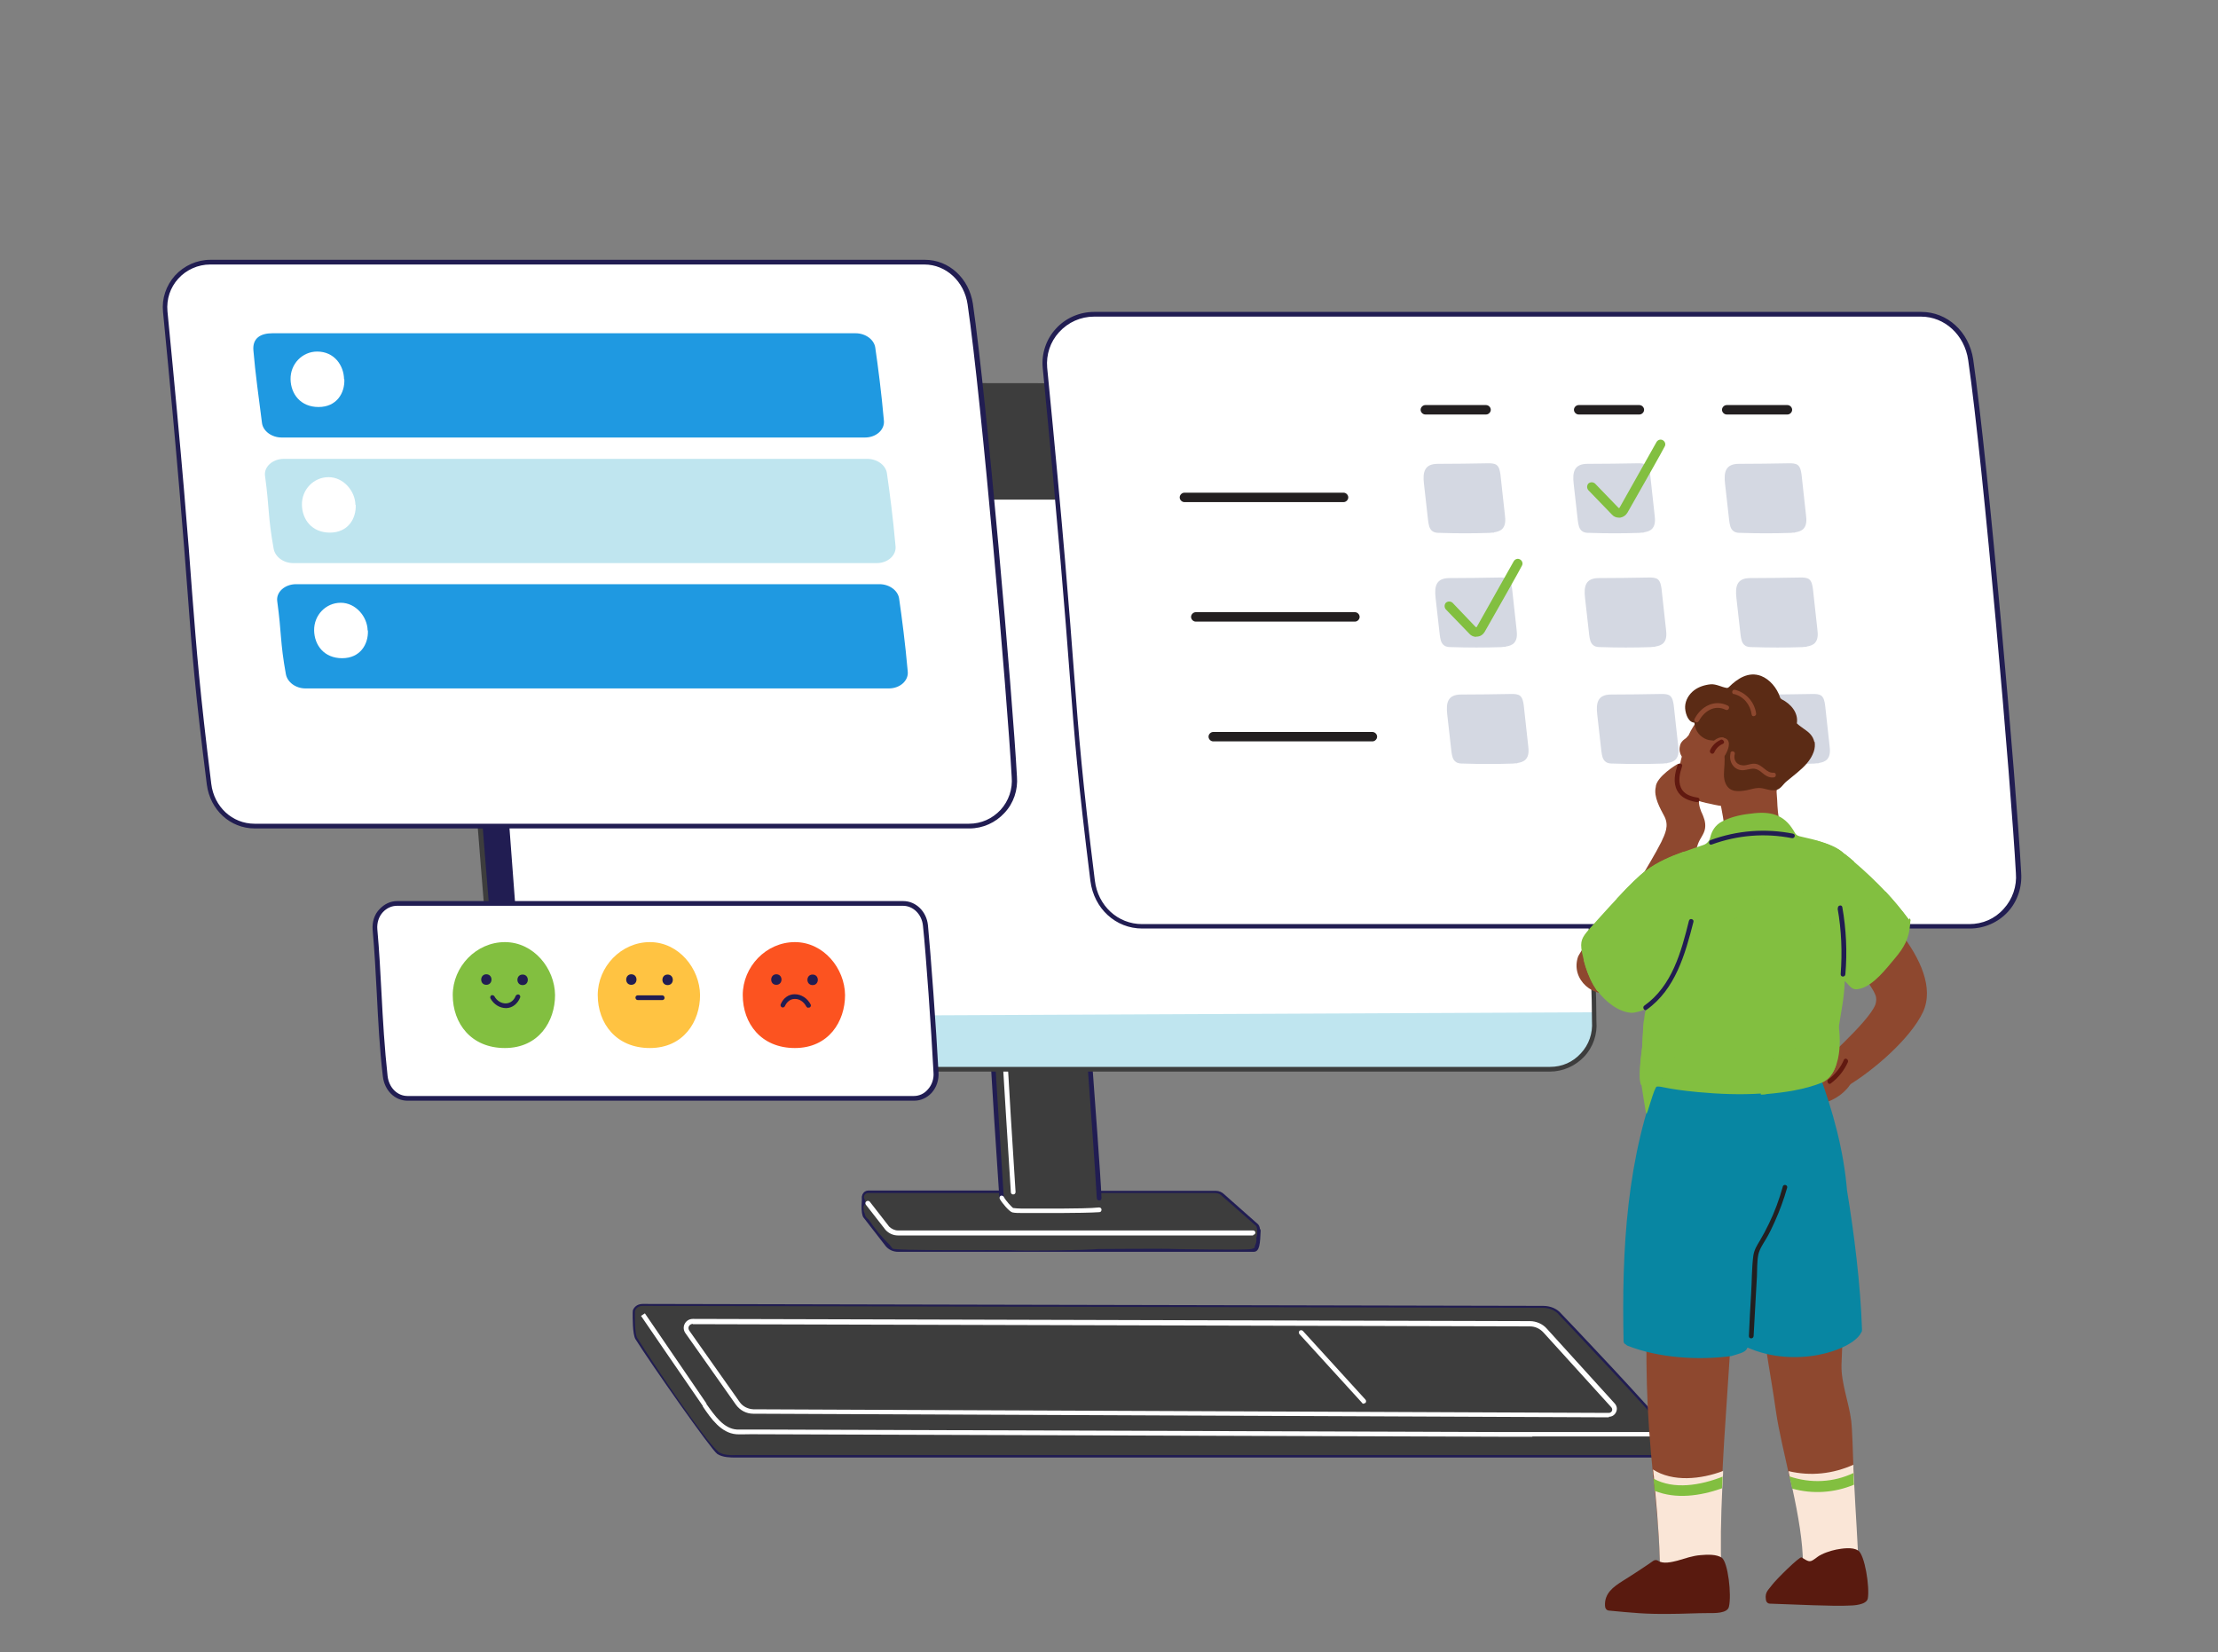 <?xml version="1.0" encoding="UTF-8"?>
<svg id="Layer_1" xmlns="http://www.w3.org/2000/svg" xmlns:xlink="http://www.w3.org/1999/xlink" version="1.1" viewBox="0 0 800 596">
  <rect x="0" y="0" width="800" height="596" fill="#808080" stroke="none"/>
  <!-- Generator: Adobe Illustrator 29.2.1, SVG Export Plug-In . SVG Version: 2.1.0 Build 116)  -->
  <defs>
    <style>
      .st0 {
        fill: none;
      }

      .st1 {
        fill: #fae6d7;
      }

      .st2 {
        fill: #d4d8e2;
      }

      .st3 {
        fill: #1f99e1;
      }

      .st4 {
        fill: #8e482f;
      }

      .st5 {
        fill: #231f20;
      }

      .st6 {
        fill: #bfe5ef;
      }

      .st7 {
        fill: #0886a2;
      }

      .st8 {
        fill: #ffc342;
      }

      .st9 {
        fill: #3d3d3d;
      }

      .st10 {
        fill: #82bf40;
      }

      .st11 {
        clip-path: url(#clippath-1);
      }

      .st12 {
        clip-path: url(#clippath-2);
      }

      .st13 {
        fill: #211d52;
      }

      .st14 {
        fill: #fff;
      }

      .st15 {
        fill: #611910;
      }

      .st16 {
        fill: #591a0f;
      }

      .st17 {
        fill: #5b2b15;
      }

      .st18 {
        fill: #fc5320;
      }

      .st19 {
        clip-path: url(#clippath);
      }
    </style>
    <clipPath id="clippath">
      <rect class="st0" x="375.8" y="112.3" width="353.2" height="222.8"/>
    </clipPath>
    <clipPath id="clippath-1">
      <rect class="st0" x="578.7" y="560.6" width="45.4" height="21.6"/>
    </clipPath>
    <clipPath id="clippath-2">
      <rect class="st0" x="58.2" y="93.1" width="308.9" height="206.7"/>
    </clipPath>
  </defs>
  <path class="st13" d="M364,407.6c-.6-5.8-1.2-11.7-1.4-17.5-.2-4.3-1.1-8.7-.7-13.1h-1.1s-2.9.2-2.8,2.3c.4,7.1,2.6,40.6,3.3,51.8,0,.5.2,1,.5,1.4.9,1.2,3,3.8,3.6,3.9.3,0,.7,0,1,.1-.3-9.7-1.3-19.3-2.3-28.9"/>
  <path class="st13" d="M452,445.6h-128.1c-1.7,0-3.3-.7-4.4-2l-8-10.3c-.6-.6-.8-1.6-.4-2.5.4-.9,1.2-1.4,2.1-1.4h48c.5,0,.8.4.8.8s-.4.8-.8.8h-48c-.4,0-.5.3-.6.4,0,.1-.1.4.1.7l8,10.3c.8.8,1.9,1.4,3.2,1.4h128.1c.4,0,.6-.3.6-.4,0,0,.1-.4,0-.7l-12.2-10.8s0,0,0,0c-.5-.5-1.2-.8-1.9-.8h-41.5c-.5,0-.8-.4-.8-.8s.4-.8.8-.8h41.5c1.2,0,2.3.5,3.1,1.3l12.2,10.8s0,0,0,0c.6.7.8,1.7.4,2.5-.4.9-1.2,1.4-2.2,1.4"/>
  <path class="st14" d="M311.7,431.5c-.2,0-.6,6.3.3,7.2l8,10.3c1,1.1,2.4,1.7,3.8,1.7h128.1c1.3,0,1.5-2.9,1.6-6.8l-141.9-12.4"/>
  <path class="st13" d="M312.2,432.2c0,0-.1,0-.2.1,0,0,.2,0,.2-.1ZM312,432.3h0,0ZM452,451.5h-128.1c-1.7,0-3.3-.7-4.4-2l-8-10.3c-1.2-1.3-.6-7.4-.5-7.9,0-.3.3-.6.6-.7.4-.2.9,0,1.1.5,0,.2,0,.4,0,.6-.2,1-.3,5.6.2,6.3l8,10.3c.8.8,1.9,1.4,3.2,1.4h128.1c.6-.4.7-3.9.8-5.9,0-.5.4-.8.9-.8.5,0,.8.4.8.9-.2,4.4-.3,7.6-2.5,7.6"/>
  <path class="st9" d="M453.1,442.2l-12.3-10.8c-.6-.7-1.5-1.1-2.5-1.1h-125.2c-1.3,0-2,1.5-1.1,2.5l.8,6.6,9.4,7.6,130,.6c1.3,0,1.7-4.5.8-5.5"/>
  <path class="st9" d="M394.6,436.3c-3.9,0-7.8,0-11.7,0-5,0-10,0-15,0-1,0-2.1,0-3.1-.2-.6,0-2.6-2.7-3.6-3.9-.3-.4-.5-.9-.5-1.4-.8-11.2-2.9-44.7-3.3-51.8-.1-2.1,2.8-2.3,2.8-2.3h30.6c.8,0,1.4.6,1.5,1.4.2,3.2,3.9,52.2,3.9,56.6,0,.9-.7,1.6-1.5,1.6"/>
  <path class="st13" d="M361.8,433.3c-.3,0-.5-.1-.7-.3-.4-.5-.6-1.2-.7-1.8-.8-11.2-2.9-44.5-3.3-51.8,0-.7.2-1.4.6-1.9,1-1.1,2.7-1.2,2.9-1.3h30.7c1.2,0,2.2,1,2.3,2.2,0,.6.2,2.8.4,5.9.9,12.5,2.9,38.6,3.3,47.8,0,.5-.3.9-.8.9-.4,0-.9-.3-.9-.8-.5-9.1-2.4-35.2-3.3-47.7-.2-3.2-.4-5.4-.4-6,0-.3-.3-.6-.6-.6h-30.6s-2,.1-2,1.4c.4,7.3,2.6,40.6,3.3,51.8,0,.3.1.6.3.9.3.4.2.9-.2,1.2-.2.1-.3.2-.5.2"/>
  <path class="st14" d="M365.4,430.8c-.4,0-.8-.3-.8-.8-.3-5.1-1-16.2-1.7-26.9-.7-11.1-1.3-21.6-1.5-24.3,0-.8.3-1.6.9-2,.4-.3.9-.2,1.2.1.3.4.2.9-.1,1.2-.2.1-.3.4-.3.6.2,2.7.9,13.2,1.5,24.3.7,10.7,1.4,21.8,1.7,26.9,0,.5-.3.9-.8.9h0"/>
  <path class="st14" d="M559,385.7H195c-8.3,0-15.3-6.4-15.9-14.7-9.2-112.3-10.2-128.7-16.2-207.3-1.7-23.1,29.1-24.9,29.1-24.9l351,.4c8.3,0,15.3,6.4,15.9,14.7,2.9,35,16,167.3,16,214.5.8,9.3-6.6,17.3-15.9,17.3"/>
  <path class="st14" d="M368.4,437.5c-1.1,0-2.2,0-3.2-.2-1.1-.2-3.8-3.4-4.6-4.9-.2-.4,0-.9.3-1.1s.9,0,1.1.3c.9,1.7,2.9,3.7,3.4,4.1.9.1,1.9.2,2.9.2h15c3.7,0,10.6-.1,13.1-.4.5,0,.9.3.9.8,0,.5-.3.9-.8.9-2.6.2-9.6.3-13.3.3h-15s0,0,0,0"/>
  <path class="st6" d="M184.9,366.8c1,11.2,4,18.9,10.1,18.9h364c6.2,0,16.7-3.7,16.2-20.6l-390.3,1.8"/>
  <path class="st9" d="M164.1,180.2h397.1c-1-11.1-1.8-20.2-2.3-26.3-.7-8.3-7.6-14.7-15.9-14.7l-351-.4s-30.8,1.8-29.1,24.9c.4,5.8.8,11.3,1.2,16.5"/>
  <path class="st13" d="M194.7,382.5c-8-6.5-6.4-18.1-7.1-27.3-1.9-23.2-3.8-46.2-4.9-69.5-1.1-23.8-3.2-49.1-5.7-72.8-1.1-10.5-2-22.3-2.5-32.8-.5-8.7-1.1-14.7,1.8-22.9,1.8-5,5.4-13.4,10.5-17.7-8.7,1.6-25.3,7-24,24.2,5.9,78.6,7,95,16.2,207.3.7,8.3,7.6,14.7,15.9,14.7h4.8c-1.8-.9-3.5-1.9-5-3.2"/>
  <path class="st9" d="M192,139.7c-.1,0-16,1-23.9,10-3.3,3.8-4.8,8.4-4.3,13.9,1.1,14.7,2.1,27.3,2.9,38.7,3.7,49.9,5.8,77.3,13.3,168.6.6,7.8,7.3,13.9,15.1,13.9h364c4.3,0,8.2-1.7,11.1-4.9,2.9-3.1,4.3-7.2,4-11.5,0-37.4-8.2-127.6-13.1-181.6-1.3-14.3-2.3-25.6-2.9-32.9-.6-7.8-7.3-13.9-15.1-13.9l-351-.4ZM559,386.5H195c-8.7,0-16.1-6.8-16.8-15.5-7.5-91.2-9.5-118.7-13.3-168.6-.9-11.4-1.8-24-2.9-38.7-.4-5.9,1.2-11,4.8-15.1,8.4-9.5,24.4-10.6,25.1-10.6l351.1.4c8.7,0,16.1,6.8,16.8,15.4.6,7.3,1.6,18.6,2.9,32.9,4.9,54,13.1,144.3,13.1,181.7.4,4.6-1.2,9.3-4.4,12.7-3.2,3.4-7.7,5.4-12.4,5.4"/>
  <path class="st13" d="M204.4,386.5c-8.7,0-16.1-6.8-16.8-15.5-4.9-60.4-7.8-102-10.1-135.5-2-29.6-3.6-53-5.9-79-.5-5.5,2-11.6,6.2-15.1.4-.3.9-.3,1.2.1.3.3.3.9,0,1.2-3.2,2.7-6.1,7.9-5.6,13.7,2.3,26,3.9,49.4,5.9,79,2.3,33.4,5.1,75.1,10.1,135.5.6,7.8,7.3,13.9,15.1,13.9s.8.4.8.8-.4.8-.8.8"/>
  <path class="st9" d="M452.5,449.3c.7-.8.8-1.9.6-3.2-.2-1.3-1.3-2.1-2.5-1.5-.7.4-114.1,0-120.2.6,0,0,0,0,0,0-.3,0-6.5-.2-8.7-.4,0,0,0,0-.1,0,0,0-.2-.2-.2-.2,0,0,0-.1-.1-.2-1.2-1.4-2.5-2.9-3.6-4.3-1-1.3-1.9-2.7-2.8-4.1l-.2-.9c-.6-2.1-3.8-1.2-3.2.9,0,0,0,.1,0,.2,0,.3,0,.7.2,1.1,0,.1.1.2.2.4,0,.3.1.5.2.8.2.6.6.9,1.1,1.1,0,0,0,.1.1.2,0,0,0,.2.1.2,2.2,3.3,4.7,6.3,7.5,9,.1.1.9,1.2,1,1.3-.2.9,39.3.5,41.8.6,6.8.4,28.5,0,32.5-.4,0,0,25.2-.2,27.3,0,0,0,25.9.5,27.8,0,.1,0,.2,0,.3-.1.5,0,.9-.4,1.1-.7"/>
  <path class="st14" d="M452,445.6h-128.1c-1.7,0-3.3-.7-4.5-2l-7.1-9.1c-.3-.4-.2-.9.2-1.2.4-.3.9-.2,1.2.1l7,9c.8.8,2,1.4,3.2,1.4h128.1c.5,0,.8.4.8.8s-.4.8-.8.8"/>
  <path class="st14" d="M601.7,522.2c0,1.5-1.2,2.6-2.6,2.6-31.1,0-333.4,0-333.4,0-1.2,0-4.6,0-6.6-1.2-1.9-1.2-23.4-31.6-29.3-41.1-1-1.7-.8-9.1-.8-9.1,0-.4,0-.7.2-1,.4-.8,1.4-1.4,2.5-1.4l324.8.7c2.3,0,4.5.9,5.8,2.5,0,0,34.4,36.2,38.8,42.3.5.6.5,3.4.5,5.5"/>
  <path class="st13" d="M231.7,472c-.8,0-1.5.4-1.8.9,0,.2-.1.4-.1.5,0,0,0,0,0,0,0,3,0,7.6.7,8.6,6.3,10.1,27.2,39.5,29,40.9,1.7,1.1,4.6,1,5.9,1h333.6c1,0,1.8-.9,1.8-1.9h.8s-.8,0-.8,0c0-4.2-.3-5-.4-5-4.3-6.1-38.4-41.9-38.7-42.2-1.2-1.4-3.1-2.2-5.2-2.2l-324.8-.7h0ZM265.2,525.7c-1.5,0-4.6,0-6.5-1.3-2.1-1.4-24-32.6-29.5-41.4-1.1-1.8-1-8.1-1-9.5,0-.5,0-1,.3-1.4.6-1.1,1.8-1.8,3.3-1.8h0l324.8.7c2.6,0,5,1,6.5,2.8,1.4,1.4,34.5,36.2,38.8,42.4.2.3.7,1,.7,6,0,1.9-1.6,3.5-3.5,3.5h-333.6c0,0-.2,0-.3,0"/>
  <path class="st9" d="M601.7,522.2c0,1.5-1.2,2.6-2.6,2.6-31.1,0-333.4,0-333.4,0-1.2,0-4.7.3-6.6-1.2-4.3-3.3-23.4-31.6-29.3-41.1-1-1.7-.8-9.1-.8-9.1,0-.4,0-.7.2-1,.4-.8,1.4-1.4,2.5-1.4l324.8.7c2.3,0,4.5.9,5.8,2.5,0,0,34.4,36.2,38.8,42.3.5.6.5,3.4.5,5.5"/>
  <path class="st14" d="M552.6,518.2c-4.4,0-8.4,0-11.3,0l-268.4-.9c-.8,0-1.7,0-2.6,0-1.7,0-3.5.1-4.7,0-5.5-.4-9.2-5.7-12.1-10v-.2c-5.5-7.9-22.3-32.5-22.3-32.5l1.4-.9s16.8,24.6,22.2,32.5v.2c3,4.2,6.2,8.9,11,9.2,1.1,0,3,0,4.6,0,1,0,1.9,0,2.6,0l268.5.9c6.1,0,16.6,0,27.1,0,10.5,0,21,0,27.1,0,.5,0,.8.4.8.8s-.4.8-.8.8c-6.1,0-16.6,0-27.1,0-5.5,0-10.9,0-15.8,0"/>
  <path class="st14" d="M249.9,477.5c-.6,0-1.1.3-1.4.8-.3.5-.2,1.1.1,1.6l18.2,25.8c1.1,1.6,3,2.5,4.9,2.6l308.6,1.3h0c.5,0,.9-.3,1.1-.7s.1-.9-.2-1.3l-24.5-27c-1.3-1.4-3-2.2-4.9-2.2l-301.9-.8h0ZM580.3,511.2h0l-308.6-1.3c-2.5,0-4.8-1.2-6.3-3.3l-18.2-25.8c-.7-1-.8-2.3-.2-3.4.6-1.1,1.7-1.7,2.9-1.7h0l301.9.8c2.3,0,4.6,1,6.1,2.7l24.5,27c.8.9,1,2,.5,3.1-.5,1.1-1.5,1.7-2.6,1.7"/>
  <path class="st14" d="M491.9,506.3c-.2,0-.5,0-.6-.3l-22.6-24.8c-.3-.3-.3-.9,0-1.2s.9-.3,1.2,0l22.6,24.8c.3.3.3.9,0,1.2-.2.1-.4.2-.6.2"/>
  <path class="st14" d="M710.4,334.1h-298.4c-9.3,0-16.7-7.2-17.8-16.4-8.8-69.6-4.8-57.5-17.2-185-1-10.4,7.2-19.3,17.6-19.3h298.4c9.3,0,16.5,7.2,17.8,16.4,5.5,37.9,15.5,153.3,17.3,185,.9,10.4-7.2,19.3-17.6,19.3"/>
  <g class="st19">
    <path class="st13" d="M394.6,114.2c-4.8,0-9.3,2-12.6,5.6-3.2,3.5-4.7,8.1-4.3,12.8,5.9,60,8.1,89.1,9.7,110.3,1.8,23.6,2.9,37.8,7.5,74.7,1.1,9.1,8.3,15.7,17,15.7h298.4c4.8,0,9.2-1.9,12.4-5.5,3.2-3.5,4.8-8.2,4.4-12.9-1.7-31.4-11.7-147-17.2-185-1.3-9.1-8.5-15.7-17-15.7h-298.4ZM710.4,334.9h-298.4c-9.6,0-17.4-7.2-18.7-17.1-4.6-36.9-5.7-51.2-7.5-74.8-1.6-21.2-3.9-50.3-9.7-110.3-.5-5.1,1.2-10.3,4.7-14.1,3.5-3.9,8.6-6.1,13.8-6.1h298.4c9.4,0,17.2,7.2,18.7,17.1,5.5,38,15.6,153.7,17.3,185.1.4,5.2-1.3,10.4-4.8,14.2-3.5,3.8-8.5,6-13.7,6"/>
  </g>
  <path class="st2" d="M592.8,192.1c-.5,0-1,0-1.5.1-5.9.2-11.9.2-17.8,0-1,0-2,0-2.8-.6-1.2-.8-1.4-2.4-1.6-3.8-.5-4.4-1-8.9-1.5-13.3-.5-4.3.2-7.2,5-7.2,6,0,12.1-.1,18.1-.2,1.1,0,2.2,0,3.1.6,1,.8,1.2,2.2,1.4,3.5.5,4.9,1.1,9.8,1.6,14.6.2,1.6.3,3.5-.8,4.8-.8.9-1.9,1.2-3.1,1.4"/>
  <path class="st2" d="M538.8,192.1c-.5,0-1,0-1.5.1-5.9.2-11.9.2-17.8,0-1,0-2,0-2.8-.6-1.2-.8-1.4-2.4-1.6-3.8-.5-4.4-1-8.9-1.5-13.3-.5-4.3.2-7.2,5-7.2,6,0,12.1-.1,18.1-.2,1.1,0,2.2,0,3.1.6,1,.8,1.2,2.2,1.4,3.5.5,4.9,1.1,9.8,1.6,14.6.2,1.6.3,3.5-.8,4.8-.8.9-1.9,1.2-3.1,1.4"/>
  <path class="st2" d="M647.4,192.1c-.5,0-1,0-1.5.1-6,.2-11.9.2-17.8,0-1,0-2,0-2.8-.6-1.2-.8-1.4-2.4-1.6-3.8-.5-4.4-1-8.9-1.5-13.3-.5-4.3.2-7.2,5-7.2,6,0,12.1-.1,18.1-.2,1.1,0,2.2,0,3.1.6,1,.8,1.2,2.2,1.4,3.5.5,4.9,1.1,9.8,1.6,14.6.2,1.6.3,3.5-.8,4.8-.8.9-1.9,1.2-3.1,1.4"/>
  <path class="st10" d="M583.9,186.7c-1,0-1.9-.4-2.5-1.1l-8.5-8.8c-.6-.7-.6-1.7,0-2.4.7-.6,1.7-.6,2.4,0l8.5,8.8s0,0,.2,0c0,0,.1,0,.1,0,3.5-6.2,13.3-23.6,13.4-23.8.5-.8,1.5-1.1,2.3-.6.8.5,1.1,1.5.6,2.3,0,.2-9.9,17.7-13.4,23.8-.6,1-1.5,1.6-2.6,1.8-.2,0-.3,0-.5,0"/>
  <path class="st2" d="M596.9,233.3c-.5,0-1,0-1.5.1-6,.2-11.9.2-17.8,0-1,0-2,0-2.8-.6-1.2-.8-1.4-2.4-1.6-3.8-.5-4.4-1-8.9-1.5-13.3-.5-4.3.2-7.2,5-7.2,6,0,12.1-.1,18.1-.2,1.1,0,2.2,0,3.1.6,1,.8,1.2,2.2,1.4,3.5.5,4.9,1.1,9.8,1.6,14.6.2,1.7.3,3.5-.8,4.8-.8.9-1.9,1.2-3.1,1.4"/>
  <path class="st2" d="M543,233.3c-.5,0-1,0-1.5.1-6,.2-11.9.2-17.8,0-1,0-2,0-2.8-.6-1.2-.8-1.4-2.4-1.6-3.8-.5-4.4-1-8.9-1.5-13.3-.5-4.3.2-7.2,5-7.2,6,0,12.1-.1,18.1-.2,1.1,0,2.2,0,3.1.6,1,.8,1.2,2.2,1.4,3.5.5,4.9,1.1,9.8,1.6,14.6.2,1.7.3,3.5-.8,4.8-.8.9-1.9,1.2-3.1,1.4"/>
  <path class="st2" d="M651.6,233.3c-.5,0-1,0-1.5.1-6,.2-11.9.2-17.9,0-1,0-2,0-2.8-.6-1.2-.8-1.4-2.4-1.6-3.8-.5-4.4-1-8.9-1.5-13.3-.5-4.3.2-7.2,5-7.2,6,0,12.1-.1,18.1-.2,1.1,0,2.2,0,3.1.6,1,.8,1.2,2.2,1.4,3.5.5,4.9,1.1,9.8,1.6,14.6.2,1.7.3,3.5-.8,4.8-.8.9-1.9,1.2-3.1,1.4"/>
  <path class="st2" d="M601.3,275.3c-.5,0-1,0-1.5.1-6,.2-11.9.2-17.8,0-1,0-2,0-2.8-.6-1.2-.8-1.4-2.4-1.6-3.8-.5-4.4-1-8.9-1.5-13.3-.5-4.3.2-7.2,5-7.2,6,0,12.1-.1,18.1-.2,1.1,0,2.2,0,3.1.6,1,.8,1.2,2.2,1.4,3.5.5,4.9,1.1,9.8,1.6,14.6.2,1.6.3,3.5-.8,4.8-.8.9-1.9,1.2-3.1,1.4"/>
  <path class="st2" d="M547.3,275.3c-.5,0-1,0-1.6.1-5.9.2-11.9.2-17.8,0-1,0-2,0-2.8-.6-1.2-.8-1.4-2.4-1.6-3.8-.5-4.4-1-8.9-1.5-13.3-.5-4.3.2-7.2,5-7.2,6,0,12.1-.1,18.1-.2,1.1,0,2.2,0,3.1.6,1,.8,1.2,2.2,1.4,3.5.5,4.9,1.1,9.8,1.6,14.6.2,1.6.3,3.5-.8,4.8-.8.9-1.9,1.2-3.1,1.4"/>
  <path class="st2" d="M655.9,275.3c-.5,0-1,0-1.5.1-5.9.2-11.9.2-17.8,0-1,0-2,0-2.8-.6-1.2-.8-1.4-2.4-1.6-3.8-.5-4.4-1-8.9-1.5-13.3-.5-4.3.2-7.2,5-7.2,6,0,12.1-.1,18.1-.2,1.1,0,2.2,0,3.1.6,1,.8,1.2,2.2,1.4,3.5.5,4.9,1.1,9.8,1.6,14.6.2,1.6.3,3.5-.8,4.8-.8.9-1.9,1.2-3.1,1.4"/>
  <path class="st10" d="M532.5,229.7c-1,0-1.9-.4-2.5-1.1l-8.5-8.8c-.6-.7-.6-1.7,0-2.4.7-.6,1.7-.6,2.4,0l8.4,8.8s0,0,.2,0c0,0,.1,0,.1,0,3.5-6.2,13.3-23.6,13.4-23.8.5-.8,1.5-1.1,2.3-.6s1.1,1.5.6,2.3c0,.2-9.9,17.7-13.4,23.8-.6,1-1.5,1.6-2.6,1.7-.2,0-.3,0-.5,0"/>
  <path class="st5" d="M484.6,181.1h-57.4c-.9,0-1.7-.8-1.7-1.7s.8-1.7,1.7-1.7h57.4c.9,0,1.7.8,1.7,1.7s-.8,1.7-1.7,1.7"/>
  <path class="st5" d="M536,149.5h-21.9c-.9,0-1.7-.8-1.7-1.7s.8-1.7,1.7-1.7h21.9c.9,0,1.7.8,1.7,1.7s-.8,1.7-1.7,1.7"/>
  <path class="st5" d="M591.3,149.5h-21.9c-.9,0-1.7-.8-1.7-1.7s.8-1.7,1.7-1.7h21.9c.9,0,1.7.8,1.7,1.7s-.8,1.7-1.7,1.7"/>
  <path class="st5" d="M644.7,149.5h-21.9c-.9,0-1.7-.8-1.7-1.7s.8-1.7,1.7-1.7h21.9c.9,0,1.7.8,1.7,1.7s-.8,1.7-1.7,1.7"/>
  <path class="st5" d="M488.7,224.2h-57.4c-.9,0-1.7-.8-1.7-1.7s.8-1.7,1.7-1.7h57.4c.9,0,1.7.8,1.7,1.7s-.8,1.7-1.7,1.7"/>
  <path class="st5" d="M495,267.4h-57.4c-.9,0-1.7-.8-1.7-1.7s.8-1.7,1.7-1.7h57.4c.9,0,1.7.8,1.7,1.7s-.8,1.7-1.7,1.7"/>
  <path class="st4" d="M666.2,387.8s0,0,0-.1c-2-3.7-6.9-9.7-11.6-7.6-5.9,2.6-3.3,10.9-2,15.8.3,1.1,1.4,1.2,2.1.8.1.8.8,1.5,1.8,1.4,4.7-.8,9.6-4.1,11.7-8.4.5-1-1.1-1.7-2-1.9"/>
  <path class="st4" d="M645.7,533.4c7.7,1.8,15.8,2.2,22.9-1-.3-8.8-.5-16.7-.9-20-.8-6.5-3.7-13.7-3.5-20.2.4-9.5.9-19.1-.7-28.5-.1-.9-.9-1.2-1.6-1.1-.2,0-.5,0-.8.2-6.7,3.8-16.4-2.9-23.8-2.3-.6,0-.9.3-1.2.7-.8,0-1.5.4-1.5,1.3.4,15.9,3.8,31.1,6,46.8.9,6.3,3,15,5,24.1"/>
  <path class="st1" d="M670.3,564.4c-2.5,6.3-20.1,1.7-20-.2,0-7.9-1.7-17.7-3.8-27.3-.3-1.5-.6-2.9-1-4.4-.1-.6-.3-1.2-.4-1.9,8,1.9,16,1,23.4-2.3,0,1,0,2,.1,3,0,1.4.1,2.7.2,4.2.5,10.2,1.3,21.3,1.5,28.8"/>
  <path class="st7" d="M671.6,479.6c-.5-16-2.9-35.2-5.4-50.2-1.2-14.4-5-28.4-10.1-42.2.5-.9,1.6-2.7.2-2.5-7.1,1.1-14.1,2.7-20.8,5.1-5,1.8-10.2,3.6-11.3,9.4-1.4,7.6-1,16-1.1,23.7,0,4.6,0,9.3.3,13.9-.7,10.5-.2,20.9.9,31.4.3,2.7-.4,15.8,5.9,17.8,17.5,7.7,37.3,1.1,40.9-5,0,0,0,0,0-.1.3-.3.5-.7.5-1.2"/>
  <path class="st4" d="M640,425.7c-.3-.8-1.1-1.3-2-.7-6.1,4.4-13.1,8.2-20.9,8.4-6.3.1-11.5-2.8-17.8-1.7-.8-.4-2.1,0-2.2,1.3-2.7,22-3.7,44.2-3.1,66.4.3,10.8,1.1,21.5,2.2,32.2,1.2,11.4,2.8,26.2,2.5,37.3,0,.6,11.4,6.8,18.2,4.5,2.6-.9,4-3.8,3.8-6.7-.7-18.1.9-43.9,2.1-61,1.3-20.4,2.6-39.6,5.1-59.3,0-.1,1.9-.3,1.9-.4,4.7-5.6,8.3-11.9,10.8-18.8.2-.7,0-1.3-.6-1.5"/>
  <path class="st1" d="M621.5,530.4c0,.8,0,1.5-.1,2.3,0,1.4-.1,2.8-.2,4.2-.5,10.5-.7,21.1-.3,29.9.1,2.9-1.3,5.9-3.8,6.7-6.8,2.3-18.4-2.9-18.4-3.6.2-9.2-.7-21.7-1.7-32.1-.1-1.5-.3-3-.4-4.4,0-.6-.1-1.2-.2-1.7,0-.6-.1-1.2-.2-1.7,7.1,4.6,17.3,3.6,25.4.5"/>
  <path class="st4" d="M685.3,336.2c-.2-.2-.4-.4-.6-.4-.4-.8-1.5-1.2-2.3-.4-.4.4-.9.8-1.3,1.3-.3,0-.6.1-.8.3-2.7,2.2-5.5,4.7-7.1,7.9-.8.9-1.4,1.8-1.7,2.8-.6,2.1.4,3.8,1.6,5.4,1,1.9,2.5,3.7,3.3,5.7.5,1.2.4,2.4,0,3.6-2.7,6.7-20.8,22-20.6,22.9,0,.3.1.5.2.8-.2.3,5.7,9.4,10.1,6,.2-.2.3-.4.4-.5,9.1-5.4,22.6-17,27.1-26.6,4-8.7-1-19.4-8.2-28.7"/>
  <path class="st4" d="M613.7,293c-.4-1.1-.8-2.1-.9-3.3-.2-3.7,4.5-5.8,3.4-10-1.2-5.1-6.7-3.2-10.1-4-.3,0-.6-.2-.8-.2-.3,0-8,4.7-8.1,8.4-.8,3.5,1.5,7.5,3.2,10.7,1.6,3.3.2,6.1-1.2,9.1-2.1,4.2-5.5,9.7-7.8,13.7-2.2,3.9-5.8,8.4-5.7,13.1.2,6.8,7.5,9.1,12,5.4.5.2,1.2.1,1.6-.6,5.4-9.8,9.8-20.1,13.1-30.8.7-2.1,2.3-3.6,2.6-5.8.3-2.2-.5-4-1.3-5.8"/>
  <path class="st7" d="M649.4,392.3c-.6-3.5-1.9-7.1-5.1-9.1-4-2.5-10-2.4-14.6-2.9-9.8-1.1-19.8-.3-27.8,5.6-.5-.9-2.2-1.1-2.8.3-12.5,30.8-14.2,64.9-13.5,97.5,0,.6.3,1,.8,1.2.2.2.4.4.7.5,11.3,4.4,25.4,5.3,37.4,3.7,7.3-2.3,5.8-.7,7.3-15.7.8-8.4,1.8-16.7,2.8-25.1,9.9-16.9,18-36.6,14.8-56.1"/>
  <path class="st4" d="M652.7,309.7c0-.3-.2-.5-.5-.8-4.7-4-9.3-7-10.5-13.4-.8-4.1-.5-5.5-.9-9.7-.1-1,.6-3.2,1.1-4.1,2.3-4.5,4.9-11.8,3.6-16.8,0,0-1.5,0-2.7.5-6.2,3-12,6.5-17.4,10.6-4.3,3.3-6.1,5.8-6.7,11.2-.1,1,.8,1.5,1.6,1.4.8,4,1.7,8.1,1.7,12.1,0,4.4-4.7,9-9.9,11.3-1.7.8,16.7,3.7,23,3.5,6-.2,18.2-5.1,17.6-5.9"/>
  <path class="st4" d="M589,347.5c-2.1-5.3-6.2-9.4-11.2-11.8-1.3-.6-2.3.7-2.2,1.8-.4-2.6-6,6.6-6.4,7.5-2.9,8.3,5.8,15.7,13.7,12.7,2.1-.8,5.4-2.2,6.6-4.3,1-1.8.2-4.1-.5-6"/>
  <path class="st4" d="M645.7,266.3c0-.1,0-.3,0-.4-.9-6.6-5.3-12.9-12.2-14.2-10.8-2-20.3,4.2-24.5,13.6-.2.1-.3.3-.4.4-.4.6-1.1.9-1.6,1.4-.6.6-1,1.3-1.1,2.1-.3,1.3,0,2.6.7,3.7-1,3.7-1.7,8-.4,11,1.7,3.9,6.9,5.3,10.6,6,1.8.4,4.4,1.1,6.2.7,2-.4,10.3-7.3,13.2-8.7,6.2-3.1,10.4-8.4,9.5-15.6"/>
  <path class="st10" d="M688.5,331.7c-2.6-3.5-5.4-6.9-8.4-10.1-3.6-3.8-7.4-7.4-11.4-10.8-1.1-1-2.3-1.9-3.4-2.8-2.4-2.4-6.3-3.8-10.1-4.9-2.1-.6-4.3-1-6.2-1.5-.7-.2-1.3-.6-1.6-1.2-3.3-6-7.7-7.8-14.6-7.1-4.1.4-8,1.1-11.7,3-2.5,1.3-3.7,3.5-4.2,5.6-.3,1.4-1.3,2.5-2.6,2.9-2.4.8-4.7,1.6-6.9,2.4,0,0-.2,0-.2,0-4.7,1.7-9.2,3.6-13.4,6.7-2.4,1.7-6.5,5.8-10.4,10,0,0,0,0-.1.1-4.5,4.8-8.8,9.7-10,11-2.7,3.1-3.5,4.4-2.7,8.5.2.9.4,1.8.6,2.6.8,3.1,1.9,6.2,3.5,9,.4.7.9,1.4,1.4,2.2,2.9,3.9,7.6,7.7,12.3,8,1.7,0,4-.8,5.5-1.4-.4.2-.7,1.8-.9,3.9-.4,3.6-.5,8.4-.6,9.4-.2,1.9-1.6,11.3-.4,13.8.1.3,1.6,10.7,1.8,10.7.3.7,2.8-9.6,3.8-9.8,1.8-.2,3.1.9,14.9,2,7.6.7,15.2,1,22.8.5.7,0,1.4,0,2.1-.2,6.7-.6,13.6-1.6,19.9-4.1,2.7-1.1,4.3-3.6,5.2-6.6,1.3-4.1,1.2-9.1.8-12.6,0-.3,0-.7,0-1,1-6.4,1.8-9.7,2.1-16.1,2.1,2.1,2.6,3.6,5.5,2.8,4.9-1.2,9.4-7.2,12.7-11.1,1.6-1.9,2.8-3.6,3.7-5.5,1-2.1,1.5-4.3,1.7-7.1,0-.2,0-.3,0-.5.2-.4.1-.8-.2-1.2"/>
  <g class="st11">
    <path class="st16" d="M621.1,561.9c-1.9-1.4-5.5-1.2-7.7-1-2.9.2-5.6,1.2-8.4,2-2,.5-5.2,1.3-7,0-.5-.3-1.1-.3-1.6,0-2.1,1.5-8,5.4-11.1,7.3-3.5,2.2-6.6,4.5-6.4,8.9,0,0,0,0,0,0,0,.8.4,1.7,1.4,1.8,8.6.8,13.1,1.3,21.7,1.2,4.9,0,9.7-.3,14.5-.3,1.6,0,6.6.2,7.1-2.3,1-4.2-.3-16-2.6-17.7"/>
  </g>
  <path class="st16" d="M670.1,559.2c-1.9-1.3-5.7-.7-7.8-.3-2,.4-5.1,1.4-6.7,2.6-2.8,2.1-2.8,2.1-5.8.2-.7-.4-9.2,8-10.6,9.9-1.4,1.9-2.6,2.6-2.3,5.1,0,0,0,0,0,0,0,.8.5,1.7,1.5,1.7,8.7.3,23.4,1,28.3.7,1.6,0,6.6-.2,7-2.6.7-4.2-1.1-15.7-3.5-17.3"/>
  <path class="st13" d="M662.8,327.7c1.4,7.8,1.7,15.8,1.1,23.7,0,1.1,1.6,1.1,1.7,0,.7-8.1.3-16.2-1.1-24.2-.2-1.1-1.8-.6-1.6.4"/>
  <path class="st13" d="M609.2,332c-2.8,11.3-6.1,23.6-16.1,30.7-.9.6,0,2.1.8,1.5,10.4-7.4,13.9-20,16.9-31.7.3-1-1.4-1.5-1.6-.4"/>
  <path class="st13" d="M646.8,300.7c-10-2-20.3-1.2-29.8,2.3-1,.4-.6,2,.4,1.6,9.3-3.4,19.2-4.2,28.9-2.3,1.1.2,1.5-1.4.4-1.6"/>
  <path class="st5" d="M643,428.1c-1.3,4.6-2.9,9-5,13.3-1,2.1-2.1,4.1-3.2,6-1.1,1.8-2.1,3.4-2.4,5.5-.6,4.5-.5,9.2-.8,13.7-.3,5.1-.6,10.2-.8,15.3,0,1.1,1.6,1.1,1.7,0,.3-4.8.5-9.6.8-14.5.1-2.3.3-4.7.4-7,.1-2.5,0-5.3.5-7.9.5-2.2,1.9-4.1,3-6,1.1-1.9,2-3.8,2.9-5.8,1.8-4,3.3-8.1,4.5-12.3.3-1-1.3-1.5-1.6-.4"/>
  <path class="st10" d="M688.5,331.7c-2.6-3.5-5.4-6.9-8.4-10.1-1.7,0-3.4.6-4.8,1.8-3.1,2.7-1.1,5.9,1.6,8-2.2.9-3.8,3.3-3.3,6,.4,1.8,1.7,2.8,3.5,3.1,1.6.3,3-.5,4.5-.8,2-.4,3.6,0,5.3.8,1-2.1,1.5-4.3,1.7-7.1,0-.2,0-.3,0-.5.2-.4.1-.8-.2-1.2"/>
  <path class="st10" d="M603.4,370.9c1.5-3.5,2.5-8.6-2.9-7.7-3,.5-5.6,2.4-7.6,4.9-.4,3.6-.5,8.4-.6,9.4-.2,1.9-1.6,11.3-.4,13.8,2.7.1,5.5-.7,7.4-2.4,2.2-1.9,2.1-3.7,3.3-6.1,1.3-2.6,4.4-3.3,5.6-6.2,1.8-4.2-1.3-5.9-4.7-5.7"/>
  <path class="st10" d="M654.6,337c-.2-.6-.6-1.2-1-1.8-.2-.2-1.1-.9-1.1-1.1,0-.4.8-1.2,1-1.5.8-1.2,1.4-2.6.8-4.1-.8-2-3.3-2.8-5.7-2.9,2.4-4.2,3.7-10.2-2.5-11-5.7-.8-11,3.6-12.5,8.9-4.1,2.8-7.7,6.5-8.9,11-1.6,6.1,3.8,6.8,8.1,5.6-.6,2.3-1.3,5.2,0,6.9,1.3,1.6,2.9,1.3,4.5.2,1.5-1,3.4-3,5-5.3,2.4.8,5.5.7,7.4.7,3.1,0,5.9-2.1,4.7-5.4"/>
  <path class="st10" d="M607.3,307.3c0,0-.2,0-.2,0-4.7,1.7-9.2,3.6-13.4,6.7-2.4,1.7-6.5,5.8-10.4,10,0,0,0,0-.1.1,3.9,2,8.6,3.9,10.5,4.1,4.9.6,7.1-2.1,8-6.5,4.1.6,9.2,0,9.8-5,.3-2.9-1.9-6.8-4.2-9.5"/>
  <path class="st10" d="M661.5,381.2c-.9-1.7-2.7-2.8-4.6-2.9-.8,0-2.3.6-2.7.3-.1,0-.6-1.5-1-1.8-3.6-3.2-7.3,2.4-8.9,6.3-1.2-1.7-3-2.4-5.3-.6-3.5,2.8-4.3,7.9-3.9,12.3.7,0,1.4,0,2.1-.2,6.7-.6,13.6-1.6,19.9-4.1,2.7-1.1,4.3-3.6,5.2-6.6,0-1-.3-1.9-.8-2.8"/>
  <path class="st10" d="M665.3,308.1c-2.4-2.4-6.3-3.8-10.1-4.9-1.4,2.2-2,4.8-.5,6.9,1,1.4,2.8,1.5,4.3.8,1.8-.8,1.8-1.6,3.4-.1.7.6,1.4,1.1,2.3,1.3,1.6.3,3-.3,4.1-1.3-1.1-1-2.3-1.9-3.4-2.8"/>
  <path class="st10" d="M627.2,358.6c-2.5.3-3.7,2.2-4.3,4.3-.2,0-.4.3-.5.6-.7,2.5-.4,5.6,2.9,5.6s5.6-2.4,6.2-5.2c.5-2.6-1.2-5.6-4.2-5.3"/>
  <path class="st10" d="M578.3,348.9c-.8-.6-1.6-.8-2.4-.8,0-.3-.2-.5-.3-.8-.5-1-1.5-1.6-2.6-1.6-.7,0-1.3.3-1.8.6.8,3.1,1.9,6.2,3.5,9,.4.7.9,1.4,1.4,2.2,1.5-.3,2.6-1.5,3.2-3,.8-1.9.8-4.4-1-5.7"/>
  <path class="st17" d="M654.4,267.6c-.5-2.3-2-3.5-3.6-4.6-.9-.7-1.9-1.3-2.7-2.1.6-3.8-2.1-7-5.5-8.7-.3-.2-.5-.4-.6-.8-1.1-3.3-3.7-6.4-6.8-7.6-4.5-1.7-8.5.9-11.6,4-.2.2-.6.4-.9.3-1.8-.3-3.6-1.4-5.6-1.3-2.2.2-4.4.9-6.1,2.2-1.8,1.4-3.1,3.5-3.2,5.8-.1,1.8.8,5.4,3,5.8.1,0,.3,0,.3.1.1,0,.1.2.1.4.3,2.6,2,4.7,4.4,5.6,1.1.4,1.9.3,3,.5,1.1.2,1.8,1.1,2.4,2,.9,1.9,1.2,3.9,1,6.5-.1,2.3-.6,4.9.5,7.1,1.5,3.1,4.8,2.7,7.6,2.2,1.4-.3,2.9-.8,4.3-.8,2.2,0,4.2,1.3,6.4.7,1.6-.5,2.3-2,3.5-3,1.3-1.1,2.6-2.1,3.9-3.2,2.5-2.1,4.9-4.4,6-7.6.4-1.2.5-2.4.3-3.6"/>
  <path class="st4" d="M621.7,266c-2.4-.5-4.8,2-5.6,4-.1.3,0,.5,0,.8-.4,1.5-.2,3.3,1.1,4.2,2.4,1.5,4.6-1.7,5.5-3.5.9-1.8,1.8-4.8-1-5.4"/>
  <path class="st15" d="M605.1,275.9c-1,3-1.7,6.3-.2,9.2,1.4,2.7,4.2,3.7,7,4.2,1.1.2,1.5-1.4.5-1.6-2.4-.4-5-1.1-6.1-3.6-1.1-2.5-.4-5.3.4-7.7.4-1-1.3-1.5-1.6-.4"/>
  <path class="st15" d="M620.5,266.9c-1.6.7-3,2.1-3.7,3.7-.4,1,1,1.8,1.5.8.6-1.4,1.7-2.5,3.1-3.1,1-.4.1-1.9-.8-1.5"/>
  <path class="st4" d="M624.2,271.6c-.8,3,1.1,6.2,4.3,6.2.9,0,1.8-.3,2.6-.4,1.7-.4,2.9,0,4.2,1.1,1.3,1.1,2.6,2.1,4.4,1.9,1.1,0,1.1-1.8,0-1.7-2.6.2-4-2.9-6.5-3.2-1.3-.2-2.4.3-3.6.5-2.5.4-4.6-1.3-3.9-4,.3-1-1.3-1.5-1.6-.4"/>
  <path class="st4" d="M625.4,250.3c3.5.9,5.9,3.8,6.4,7.4.1,1.1,1.8.6,1.6-.4-.6-4.1-3.6-7.5-7.6-8.5-1-.3-1.5,1.3-.4,1.6"/>
  <path class="st4" d="M612.7,260.2c1.8-3.6,5.7-6.2,9.7-4.2,1,.5,1.8-1,.8-1.5-4.8-2.4-9.7.3-12,4.8-.5,1,1,1.8,1.5.8"/>
  <path class="st15" d="M665.1,382.2c-1.2,2.8-3.1,5.2-5.6,7.1-.9.6,0,2.1.8,1.5,2.7-2,4.8-4.6,6.2-7.7.4-1-1-1.8-1.5-.8"/>
  <path class="st10" d="M668.7,535.5c-7,2.9-14.8,3.5-22.3,1.4-.3-1.5-.6-2.9-1-4.4,7.8,2.6,15.8,2.2,23.1-1.2,0,1.4.1,2.7.2,4.2"/>
  <path class="st10" d="M621.3,532.6c0,1.4-.1,2.8-.2,4.2-7.9,2.8-16.7,4-24.3.9-.1-1.5-.3-3-.4-4.4,7.4,4.1,17,2.4,24.9-.7"/>
  <path class="st14" d="M349.6,298H91.9c-8.5,0-15.4-6.6-16.4-15.1-8.1-64.1-4.4-52.9-15.9-170.5-.9-9.6,6.7-17.8,16.3-17.8h257.7c8.5,0,15.2,6.6,16.4,15.1,5.1,34.9,14.3,141.3,15.9,170.5.8,9.6-6.7,17.8-16.3,17.8"/>
  <g class="st12">
    <path class="st13" d="M75.8,95.4c-4.4,0-8.6,1.9-11.5,5.1-2.9,3.2-4.3,7.4-3.9,11.8,5.4,55.3,7.5,82.1,8.9,101.6,1.7,21.7,2.7,34.9,6.9,68.8,1,8.3,7.6,14.4,15.6,14.4h257.7c4.4,0,8.4-1.8,11.4-5,2.9-3.2,4.4-7.5,4-11.9-1.6-28.9-10.8-135.4-15.9-170.4-1.2-8.3-7.8-14.4-15.6-14.4H75.8ZM349.6,298.8H91.9c-8.9,0-16.1-6.7-17.3-15.8-4.3-34-5.3-47.2-6.9-68.9-1.5-19.6-3.5-46.3-8.9-101.6-.5-4.8,1.1-9.5,4.3-13.1,3.3-3.6,7.9-5.7,12.8-5.7h257.7c8.7,0,15.9,6.7,17.3,15.8,5.1,35.1,14.3,141.6,15.9,170.6.4,4.8-1.2,9.6-4.5,13.1-3.2,3.5-7.8,5.6-12.6,5.6"/>
  </g>
  <path class="st3" d="M312.1,157.8H101.6c-3.6,0-6.7-2.3-7.1-5.2-1.2-9.5-2.4-17.8-3.1-26.2-.4-4.5,2.7-6.2,6.8-6.2h210.4c3.6,0,6.7,2.3,7.1,5.2,1,6.9,2.2,16.1,3.1,26.2.4,3.3-2.7,6.2-6.8,6.2"/>
  <path class="st14" d="M124.2,136.8c.2,5-2.8,10-9.3,10s-10-4.7-10.1-10c-.1-5.5,4.2-10,9.6-10,6.2,0,9.6,5,9.7,10"/>
  <path class="st6" d="M316.2,203.1H105.8c-3.6,0-6.6-2.3-7.1-5.2-2.1-11.6-1.5-14.5-3.1-26.2-.5-3.3,2.7-6.2,6.8-6.2h210.4c3.6,0,6.7,2.3,7.1,5.2,1,6.9,2.2,16.1,3.1,26.2.4,3.3-2.7,6.2-6.8,6.2"/>
  <path class="st14" d="M128.3,182.1c.2,5-2.8,10-9.3,10s-10-4.7-10.1-10c-.1-5.5,4.2-10,9.6-10s9.6,5,9.7,10"/>
  <path class="st3" d="M320.7,248.3H110.2c-3.6,0-6.6-2.3-7.1-5.2-2.1-11.6-1.5-14.6-3.1-26.2-.5-3.3,2.7-6.2,6.8-6.2h210.4c3.6,0,6.7,2.3,7.1,5.2,1,6.9,2.2,16.1,3.1,26.2.4,3.3-2.7,6.2-6.8,6.2"/>
  <path class="st14" d="M132.7,227.4c.2,5-2.8,10-9.3,10s-10-4.7-10.1-10c-.1-5.5,4.2-10,9.6-10s9.6,5,9.7,10"/>
  <path class="st14" d="M329.6,396.1h-182.6c-4.2,0-7.5-3.5-8-8-2.1-17.7-2.2-35.2-3.8-52.9-.5-5,3.3-9.4,8-9.4h182.6c4.2,0,7.6,3.5,8,8,1,10.5,3,37.5,3.8,52.9.4,5.1-3.3,9.4-8,9.4"/>
  <path class="st13" d="M143.2,326.7c-1.9,0-3.7.8-5.1,2.3-1.5,1.6-2.2,3.9-2,6.2.7,7.7,1.1,15.5,1.5,23,.5,9.8,1.1,19.9,2.2,29.9.5,4.2,3.5,7.2,7.2,7.2h182.6c1.9,0,3.7-.8,5-2.3,1.5-1.6,2.3-3.9,2.1-6.2-.8-15.5-2.7-42.5-3.8-52.9-.4-4.1-3.5-7.2-7.2-7.2h-182.6ZM329.6,397h-182.6c-4.6,0-8.3-3.7-8.9-8.7-1.2-10-1.7-20.2-2.2-30-.4-7.5-.8-15.3-1.5-23-.2-2.7.6-5.5,2.5-7.4,1.7-1.8,3.9-2.9,6.3-2.9h182.6c4.6,0,8.4,3.8,8.9,8.7,1,10.5,3,37.5,3.8,53,.2,2.8-.7,5.5-2.5,7.5-1.7,1.8-3.9,2.8-6.3,2.8"/>
  <path class="st10" d="M200.2,358.9c0,9.5-5.9,19.1-18.1,19.1s-18.8-8.9-18.8-19.1,8.4-19.1,18.8-19.1,18,9.5,18.1,19.1"/>
  <path class="st13" d="M188.5,351.5c-2.5,0-2.5,3.8,0,3.8s2.5-3.8,0-3.8"/>
  <path class="st13" d="M175.4,351.4c-2.4,0-2.5,3.8,0,3.8s2.5-3.8,0-3.8"/>
  <path class="st13" d="M182.5,363.6c-2.2,0-4.4-1.3-5.6-3.5-.2-.4,0-.9.3-1.1s.9,0,1.1.3c.9,1.7,2.6,2.7,4.3,2.6,1.5-.1,2.8-1.1,3.4-2.7.2-.4.7-.6,1.1-.5s.7.7.5,1.1c-.9,2.2-2.7,3.7-4.9,3.8-.1,0-.2,0-.4,0"/>
  <path class="st8" d="M252.5,358.9c0,9.5-5.9,19.1-18.1,19.1s-18.8-8.9-18.8-19.1,8.4-19.1,18.8-19.1,18,9.5,18.1,19.1"/>
  <path class="st13" d="M240.8,351.5c-2.5,0-2.5,3.8,0,3.8s2.5-3.8,0-3.8"/>
  <path class="st13" d="M227.7,351.4c-2.4,0-2.5,3.8,0,3.8s2.5-3.8,0-3.8"/>
  <path class="st13" d="M238.9,360.7h-8.9c-.5,0-.8-.5-.8-.9,0-.5.4-.8.8-.8h8.9c.5,0,.8.5.8.9,0,.5-.4.8-.8.8"/>
  <path class="st18" d="M304.8,358.9c0,9.5-5.9,19.1-18.1,19.1s-18.8-8.9-18.8-19.1,8.4-19.1,18.8-19.1,18,9.5,18.1,19.1"/>
  <path class="st13" d="M293.1,351.5c-2.5,0-2.5,3.8,0,3.8s2.5-3.8,0-3.8"/>
  <path class="st13" d="M280,351.4c-2.4,0-2.5,3.8,0,3.8s2.5-3.8,0-3.8"/>
  <path class="st13" d="M291.6,363.5c-.3,0-.6-.2-.8-.5-.9-1.7-2.5-2.8-4.2-2.7-1.5,0-2.8,1-3.5,2.6-.2.4-.7.6-1.1.4s-.6-.7-.4-1.1c.9-2.2,2.8-3.6,5-3.6,2.4,0,4.6,1.4,5.8,3.7.2.4,0,.9-.4,1.1-.1,0-.2,0-.4,0"/>
</svg>
